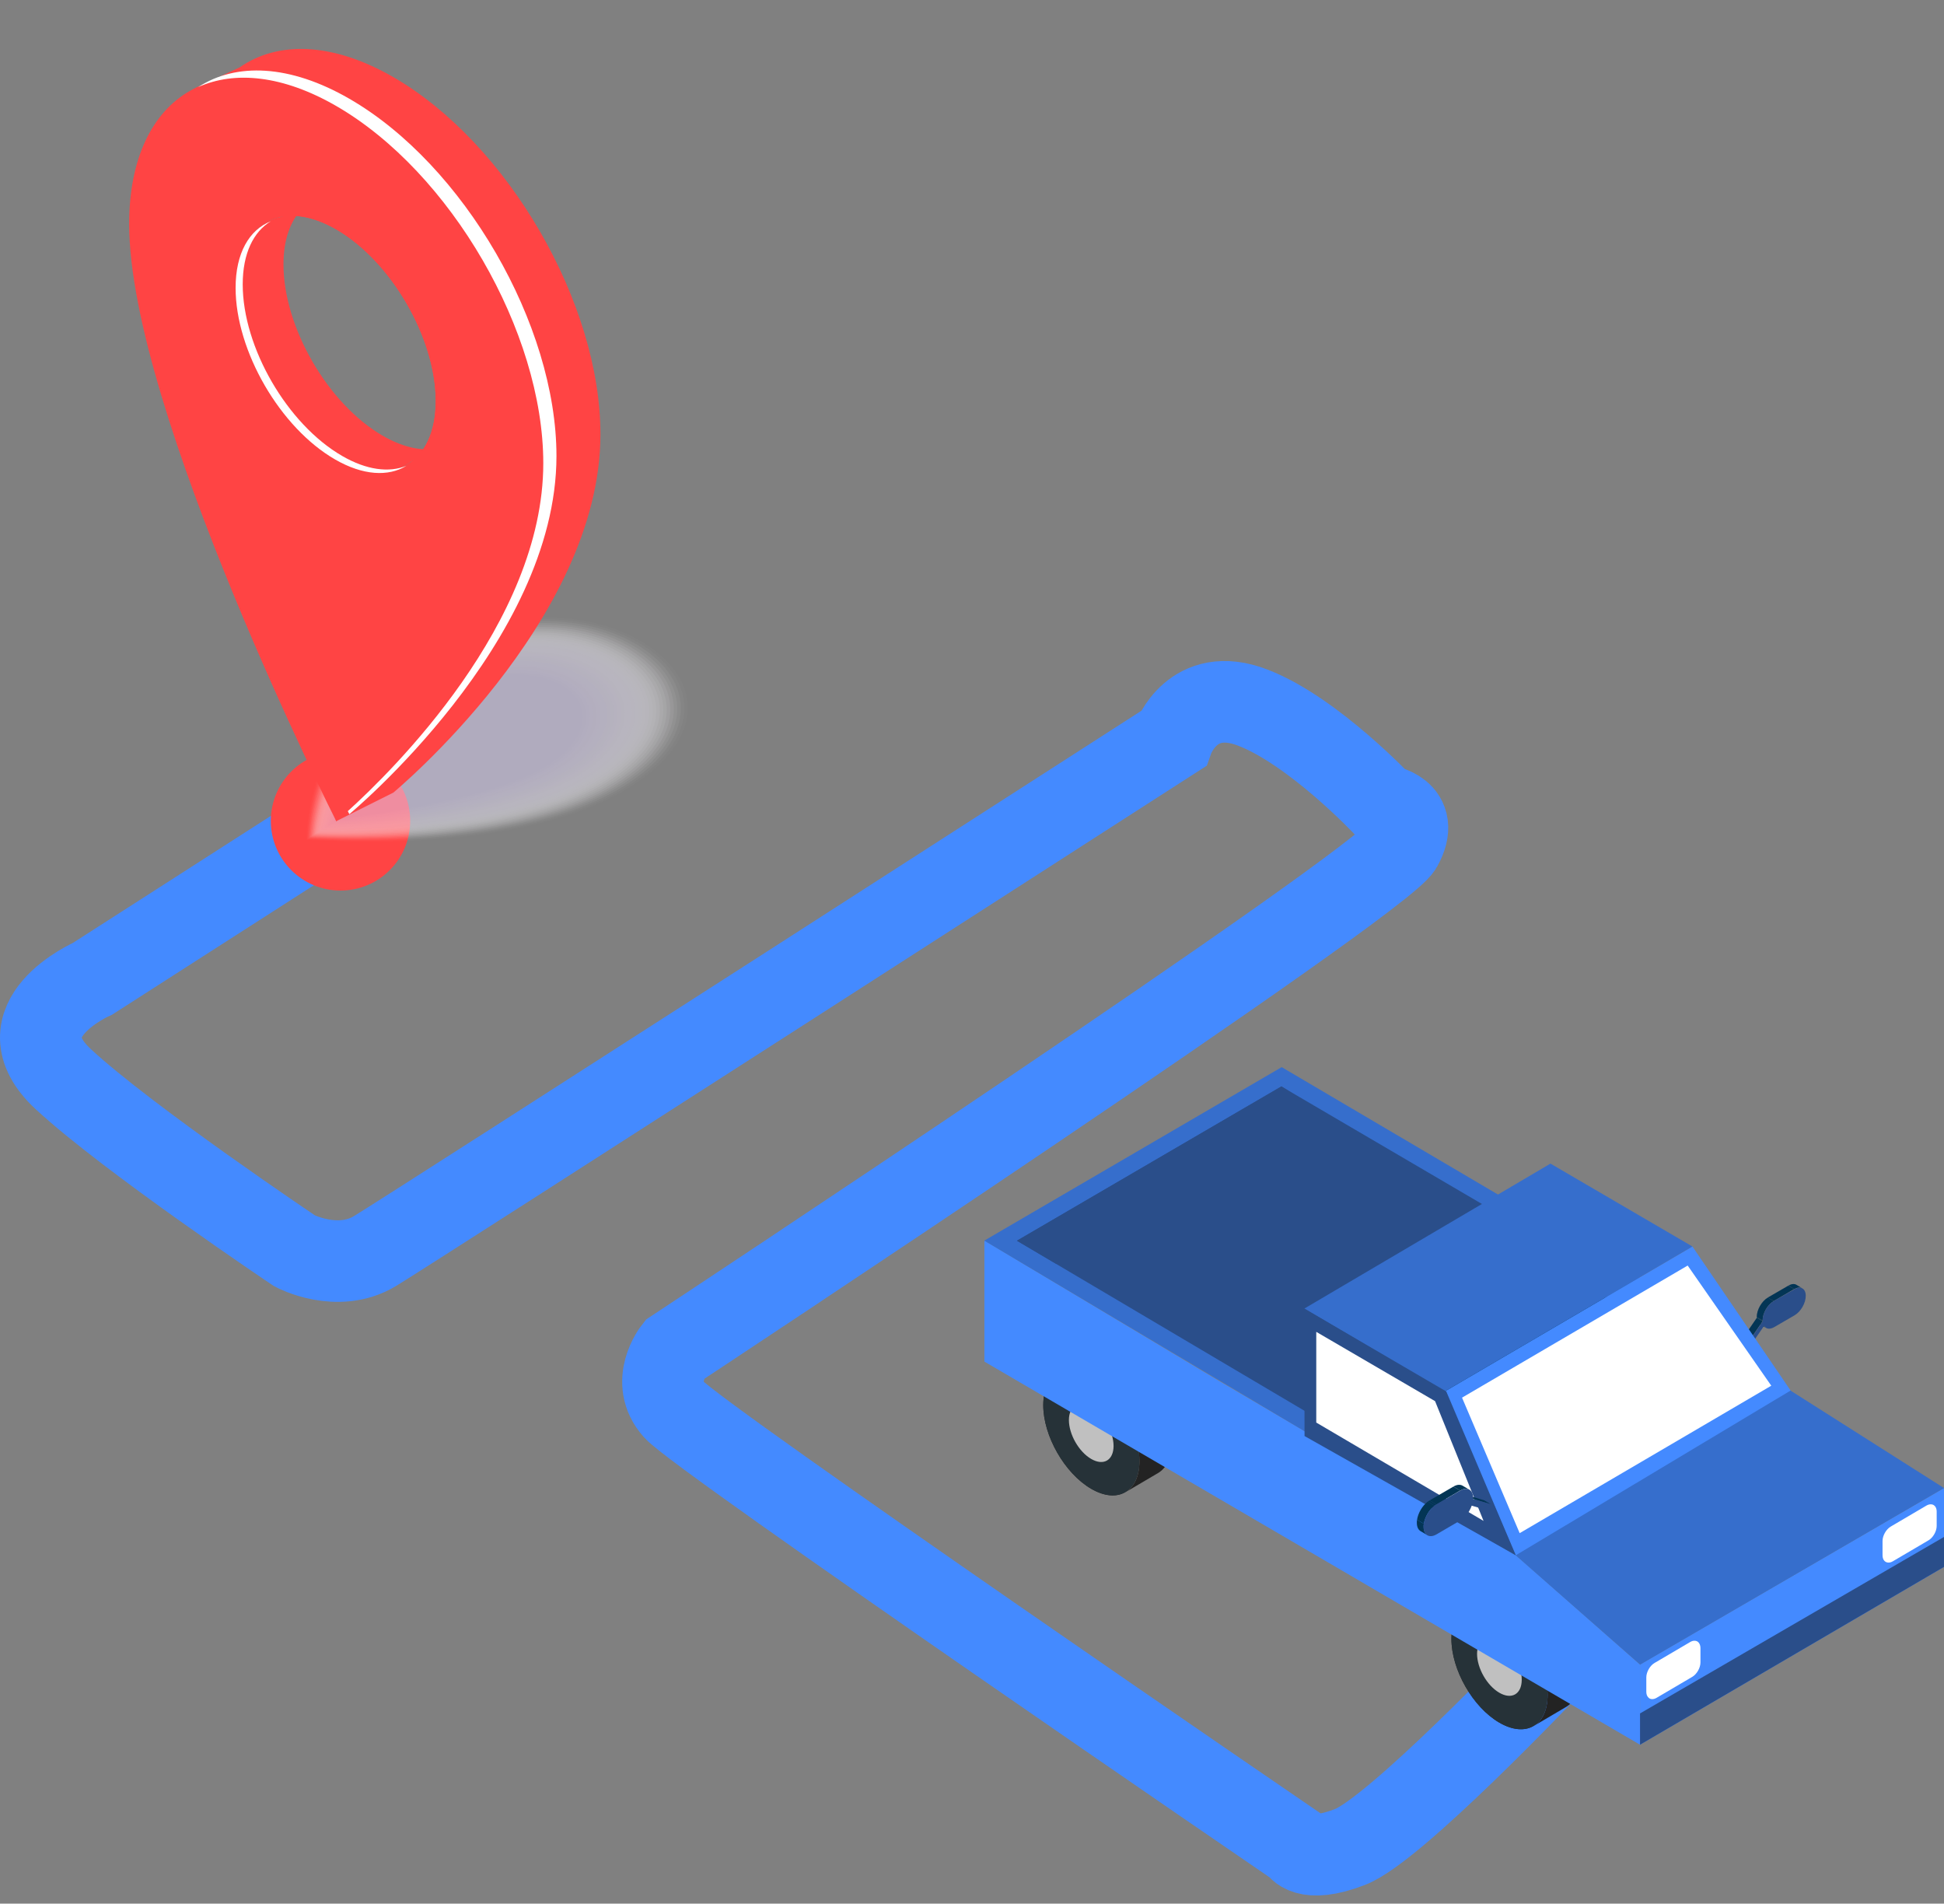 <svg xmlns="http://www.w3.org/2000/svg" width="143" height="140" viewBox="0 0 143 140" fill="none"><rect x="0" y="0" width="143" height="140" fill="#808080" stroke="none"/><path d="M25.6 59.927L6.805 71.983C6.805 71.983 -0.07 74.996 4.663 79.373C9.388 83.75 21.677 91.996 21.677 91.996C21.677 91.996 24.82 93.67 27.576 92.011C30.332 90.345 86.292 54.339 86.292 54.339C86.292 54.339 87.722 50.318 92.167 52.045C96.62 53.764 101.762 59.231 101.762 59.231C101.762 59.231 104.593 59.602 103.094 62.275C101.595 64.948 49.589 99.273 49.589 99.273C49.589 99.273 47.741 101.613 49.589 103.68C51.436 105.747 95.439 135.832 95.439 135.832C95.439 135.832 95.984 137.112 99.308 135.832C102.632 134.552 113.756 122.83 113.756 122.83" stroke="#448AFF" stroke-width="6" stroke-miterlimit="10" stroke-linecap="round"></path><path d="M25.047 65.493C27.879 65.493 30.174 63.198 30.174 60.367C30.174 57.535 27.879 55.24 25.047 55.24C22.216 55.24 19.921 57.535 19.921 60.367C19.921 63.198 22.216 65.493 25.047 65.493Z" fill="#FF4444"></path><g opacity="0.5"><path opacity="0.031" d="M45.818 58.201C37.405 63.055 22.541 61.752 22.541 61.752C22.541 61.752 22.412 52.81 30.825 47.948C36.739 44.533 43.615 44.707 47.757 47.532C51.891 50.364 51.732 54.786 45.818 58.201Z" fill="#FEFEFF"></path><path opacity="0.062" d="M45.622 58.141C37.338 62.919 22.617 61.699 22.617 61.699C22.617 61.699 22.587 52.832 30.871 48.054C36.694 44.692 43.479 44.851 47.553 47.638C51.627 50.417 51.445 54.779 45.622 58.141Z" fill="#FDFCFF"></path><path opacity="0.094" d="M45.424 58.087C37.277 62.79 22.692 61.647 22.692 61.647C22.692 61.647 22.761 52.855 30.908 48.153C36.641 44.844 43.334 44.987 47.348 47.729C51.353 50.477 51.157 54.779 45.424 58.087Z" fill="#FCFBFF"></path><path opacity="0.125" d="M45.228 58.027C37.209 62.653 22.769 61.593 22.769 61.593C22.769 61.593 22.935 52.885 30.947 48.258C36.58 45.002 43.199 45.139 47.136 47.834C51.081 50.53 50.869 54.778 45.228 58.027Z" fill="#FBFAFF"></path><path opacity="0.156" d="M45.03 57.974C37.148 62.525 22.844 61.548 22.844 61.548C22.844 61.548 23.101 52.916 30.984 48.364C36.527 45.161 43.054 45.283 46.931 47.933C50.816 50.591 50.581 54.77 45.03 57.974Z" fill="#FAF8FF"></path><path opacity="0.188" d="M44.842 57.921C37.088 62.396 22.928 61.502 22.928 61.502C22.928 61.502 23.284 52.953 31.038 48.478C36.49 45.328 42.926 45.434 46.735 48.047C50.544 50.644 50.286 54.771 44.842 57.921Z" fill="#F9F7FE"></path><path opacity="0.219" d="M44.645 57.86C37.027 62.26 23.003 61.45 23.003 61.45C23.003 61.45 23.457 52.976 31.075 48.577C36.436 45.487 42.782 45.578 46.53 48.137C50.27 50.705 49.998 54.77 44.645 57.86Z" fill="#F8F6FE"></path><path opacity="0.25" d="M44.448 57.807C36.967 62.131 23.079 61.396 23.079 61.396C23.079 61.396 23.632 53.006 31.113 48.683C36.376 45.646 42.638 45.722 46.326 48.243C50.006 50.757 49.711 54.763 44.448 57.807Z" fill="#F7F5FE"></path><path opacity="0.281" d="M44.251 57.747C36.899 61.995 23.148 61.344 23.148 61.344C23.148 61.344 23.799 53.029 31.151 48.781C36.323 45.798 42.495 45.858 46.114 48.334C49.733 50.818 49.423 54.763 44.251 57.747Z" fill="#F6F3FE"></path><path opacity="0.312" d="M44.054 57.694C36.838 61.858 23.223 61.298 23.223 61.298C23.223 61.298 23.965 53.059 31.189 48.895C36.27 45.964 42.358 46.017 45.909 48.448C49.461 50.871 49.135 54.763 44.054 57.694Z" fill="#F5F2FE"></path><path opacity="0.344" d="M43.864 57.633C36.777 61.722 23.306 61.245 23.306 61.245C23.306 61.245 24.146 53.09 31.234 49.001C36.216 46.123 42.221 46.161 45.704 48.546C49.195 50.932 48.847 54.756 43.864 57.633Z" fill="#F4F1FE"></path><path opacity="0.375" d="M43.668 57.58C36.717 61.593 23.382 61.192 23.382 61.192C23.382 61.192 24.321 53.112 31.272 49.099C36.164 46.275 42.078 46.297 45.5 48.637C48.923 50.984 48.559 54.756 43.668 57.58Z" fill="#F3EFFE"></path><path opacity="0.406" d="M43.471 57.519C36.648 61.457 23.457 61.139 23.457 61.139C23.457 61.139 24.494 53.143 31.317 49.205C36.118 46.434 41.941 46.449 45.295 48.743C48.657 51.038 48.271 54.756 43.471 57.519Z" fill="#F2EEFE"></path><path opacity="0.438" d="M43.274 57.467C36.588 61.328 23.533 61.093 23.533 61.093C23.533 61.093 24.669 53.173 31.355 49.311C36.058 46.593 41.797 46.593 45.091 48.842C48.385 51.098 47.984 54.748 43.274 57.467Z" fill="#F1EDFE"></path><path opacity="0.469" d="M43.084 57.406C36.527 61.192 23.616 61.041 23.616 61.041C23.616 61.041 24.843 53.203 31.401 49.417C36.012 46.752 41.661 46.736 44.887 48.948C48.112 51.151 47.696 54.748 43.084 57.406Z" fill="#F0EBFE"></path><path opacity="0.5" d="M42.888 57.353C36.467 61.063 23.692 60.995 23.692 60.995C23.692 60.995 25.017 53.233 31.446 49.523C35.967 46.918 41.533 46.888 44.69 49.046C47.848 51.212 47.401 54.748 42.888 57.353Z" fill="#F0EAFE"></path><path opacity="0.531" d="M42.691 57.3C36.398 60.934 23.768 60.942 23.768 60.942C23.768 60.942 25.191 53.264 31.484 49.629C35.906 47.077 41.388 47.032 44.485 49.152C47.575 51.264 47.113 54.74 42.691 57.3Z" fill="#EFE9FD"></path><path opacity="0.562" d="M42.494 57.239C36.338 60.798 23.844 60.889 23.844 60.889C23.844 60.889 25.366 53.286 31.522 49.727C35.853 47.229 41.245 47.168 44.274 49.243C47.303 51.325 46.825 54.74 42.494 57.239Z" fill="#EEE7FD"></path><path opacity="0.594" d="M42.297 57.186C36.269 60.662 23.919 60.844 23.919 60.844C23.919 60.844 25.539 53.317 31.559 49.841C35.8 47.395 41.1 47.327 44.069 49.357C47.037 51.379 46.537 54.74 42.297 57.186Z" fill="#EDE6FD"></path><path opacity="0.625" d="M42.108 57.126C36.217 60.526 24.003 60.791 24.003 60.791C24.003 60.791 25.714 53.347 31.613 49.947C35.755 47.554 40.972 47.471 43.873 49.455C46.765 51.439 46.25 54.733 42.108 57.126Z" fill="#ECE5FD"></path><path opacity="0.656" d="M41.911 57.073C36.148 60.397 24.078 60.745 24.078 60.745C24.078 60.745 25.888 53.377 31.65 50.053C35.702 47.713 40.828 47.615 43.668 49.561C46.492 51.492 45.962 54.733 41.911 57.073Z" fill="#EBE3FD"></path><path opacity="0.688" d="M41.714 57.012C36.088 60.261 24.146 60.685 24.146 60.685C24.146 60.685 26.055 53.4 31.681 50.152C35.641 47.865 40.684 47.759 43.448 49.652C46.227 51.545 45.674 54.725 41.714 57.012Z" fill="#EAE2FD"></path><path opacity="0.719" d="M41.518 56.959C36.02 60.132 24.223 60.639 24.223 60.639C24.223 60.639 26.229 53.43 31.727 50.258C35.589 48.024 40.548 47.903 43.252 49.75C45.955 51.606 45.387 54.725 41.518 56.959Z" fill="#E9E1FD"></path><path opacity="0.75" d="M41.32 56.898C35.959 59.995 24.298 60.586 24.298 60.586C24.298 60.586 26.395 53.461 31.764 50.364C35.535 48.183 40.404 48.047 43.039 49.856C45.682 51.658 45.099 54.725 41.32 56.898Z" fill="#E8E0FD"></path><path opacity="0.781" d="M41.131 56.845C35.898 59.867 24.381 60.541 24.381 60.541C24.381 60.541 26.577 53.491 31.809 50.47C35.489 48.349 40.267 48.198 42.842 49.955C45.417 51.719 44.803 54.718 41.131 56.845Z" fill="#E7DEFD"></path><path opacity="0.812" d="M40.934 56.793C35.838 59.738 24.457 60.495 24.457 60.495C24.457 60.495 26.751 53.529 31.848 50.583C35.437 48.516 40.124 48.349 42.63 50.068C45.145 51.772 44.516 54.718 40.934 56.793Z" fill="#E6DDFD"></path><path opacity="0.844" d="M40.737 56.732C35.769 59.602 24.532 60.435 24.532 60.435C24.532 60.435 26.925 53.544 31.892 50.674C35.383 48.66 39.987 48.486 42.433 50.152C44.871 51.833 44.228 54.718 40.737 56.732Z" fill="#E5DCFC"></path><path opacity="0.875" d="M40.54 56.679C35.709 59.473 24.608 60.389 24.608 60.389C24.608 60.389 27.1 53.575 31.931 50.788C35.331 48.827 39.851 48.637 42.229 50.265C44.607 51.886 43.94 54.71 40.54 56.679Z" fill="#E4DAFC"></path><path opacity="0.906" d="M40.343 56.618C35.641 59.329 24.684 60.336 24.684 60.336C24.684 60.336 27.266 53.604 31.968 50.886C35.277 48.978 39.707 48.773 42.017 50.356C44.334 51.946 43.652 54.71 40.343 56.618Z" fill="#E3D9FC"></path><path opacity="0.938" d="M40.154 56.566C35.588 59.201 24.768 60.291 24.768 60.291C24.768 60.291 27.448 53.635 32.014 51C35.225 49.145 39.571 48.933 41.82 50.47C44.062 51.999 43.365 54.71 40.154 56.566Z" fill="#E2D8FC"></path><path opacity="0.969" d="M39.957 56.505C35.52 59.064 24.843 60.238 24.843 60.238C24.843 60.238 27.622 53.665 32.059 51.106C35.179 49.304 39.434 49.077 41.615 50.568C43.796 52.06 43.077 54.703 39.957 56.505Z" fill="#E1D6FC"></path></g><path d="M28.167 32.054C24.123 29.722 20.852 24.073 20.852 19.439C20.852 17.606 21.375 16.213 22.245 15.335C22.102 15.35 20.791 15.933 20.655 15.955C18.709 16.334 17.422 18.144 17.422 21.044C17.422 25.678 20.693 31.327 24.737 33.659C26.948 34.939 28.924 34.947 30.264 33.94C30.401 33.834 31.711 33.16 31.832 33.031C30.757 33.129 29.507 32.826 28.167 32.054Z" fill="#FF4444"></path><path d="M28.947 5.68C24.449 3.083 20.421 3.007 17.634 4.953L14.401 6.46L14.794 8.535C14.098 10.132 13.704 12.086 13.704 14.365C13.704 20.976 17.24 31.41 20.905 40.452L24.722 60.397L28.932 58.292C28.932 58.292 44.167 45.684 44.167 31.956C44.182 22.301 37.36 10.541 28.947 5.68ZM24.737 33.659C20.701 31.327 17.422 25.678 17.422 21.044C17.422 16.41 20.693 14.54 24.737 16.872C28.773 19.204 32.052 24.853 32.052 29.487C32.052 34.129 28.773 35.992 24.737 33.659Z" fill="#FF4444"></path><path d="M24.736 7.785C16.324 2.931 9.501 6.816 9.501 16.471C9.501 30.199 24.736 60.397 24.736 60.397C24.736 60.397 39.972 47.789 39.972 34.061C39.964 24.406 33.149 12.647 24.736 7.785ZM24.736 33.66C20.7 31.327 17.422 25.678 17.422 21.044C17.422 16.41 20.693 14.54 24.736 16.872C28.772 19.204 32.051 24.853 32.051 29.487C32.051 34.129 28.772 35.992 24.736 33.66Z" fill="#FF4444"></path><path d="M25.698 7.262C21.306 4.726 17.353 4.597 14.574 6.407C17.27 5.188 20.821 5.536 24.729 7.792C33.141 12.646 39.964 24.413 39.964 34.068C39.964 45.828 28.787 56.762 25.584 59.655C25.652 59.791 25.698 59.874 25.698 59.874C25.698 59.874 40.933 47.267 40.933 33.538C40.933 23.883 34.111 12.116 25.698 7.262Z" fill="white"></path><path d="M25.168 33.531C21.132 31.198 17.854 25.549 17.854 20.915C17.854 18.643 18.641 17.046 19.921 16.273C18.338 16.902 17.331 18.606 17.331 21.173C17.331 25.807 20.602 31.456 24.646 33.788C26.706 34.977 28.568 35.068 29.893 34.258C28.621 34.773 26.971 34.576 25.168 33.531Z" fill="white"></path><path d="M132.573 94.745L132.142 94.487C131.99 94.397 131.786 94.412 131.559 94.548L131.99 94.805C132.218 94.669 132.422 94.654 132.573 94.745Z" fill="#033555"></path><mask id="mask0_8137_41744" style="mask-type:luminance" maskUnits="userSpaceOnUse" x="131" y="94" width="2" height="1"><path d="M132.573 94.745L132.142 94.487C131.99 94.397 131.786 94.412 131.559 94.548L131.99 94.805C132.218 94.669 132.422 94.654 132.573 94.745Z" fill="white"></path></mask><g mask="url(#mask0_8137_41744)"><path d="M132.573 94.745L132.142 94.487C131.99 94.397 131.786 94.412 131.559 94.548L131.99 94.805C132.218 94.669 132.422 94.654 132.573 94.745Z" fill="#033555"></path></g><path d="M129.461 97.395L129.893 97.652C129.832 97.614 129.779 97.569 129.741 97.501L129.31 97.243C129.355 97.304 129.401 97.357 129.461 97.395Z" fill="#033555"></path><mask id="mask1_8137_41744" style="mask-type:luminance" maskUnits="userSpaceOnUse" x="129" y="97" width="1" height="1"><path d="M129.461 97.395L129.893 97.652C129.832 97.614 129.779 97.569 129.741 97.501L129.31 97.243C129.355 97.304 129.401 97.357 129.461 97.395Z" fill="white"></path></mask><g mask="url(#mask1_8137_41744)"><path d="M129.749 97.493L129.317 97.236C129.355 97.304 129.408 97.349 129.469 97.387L129.901 97.645C129.84 97.614 129.787 97.562 129.749 97.493Z" fill="#033555"></path></g><path d="M129.65 97.115L129.219 96.858L129.227 96.918L129.658 97.168L129.65 97.115Z" fill="#033555"></path><path d="M131.982 94.798L131.55 94.548L130.036 95.426L130.475 95.683L131.982 94.798Z" fill="#033555"></path><path d="M128.515 98.841L128.083 98.584L128.272 98.766L128.704 99.023L128.515 98.841Z" fill="#033555"></path><path d="M129.658 97.168L129.227 96.918L128.083 98.584L128.515 98.841L129.658 97.168Z" fill="#033555"></path><path d="M130.476 95.684L130.044 95.426C129.59 95.691 129.227 96.335 129.227 96.858L129.658 97.115C129.65 96.585 130.014 95.948 130.476 95.684Z" fill="#033555"></path><mask id="mask2_8137_41744" style="mask-type:luminance" maskUnits="userSpaceOnUse" x="129" y="95" width="2" height="3"><path d="M130.476 95.684L130.044 95.426C129.59 95.691 129.227 96.335 129.227 96.858L129.658 97.115C129.65 96.585 130.014 95.948 130.476 95.684Z" fill="white"></path></mask><g mask="url(#mask2_8137_41744)"><path d="M130.475 95.684L130.044 95.426C130.006 95.449 129.961 95.479 129.923 95.509L130.354 95.767C130.392 95.729 130.43 95.706 130.475 95.684Z" fill="#033555"></path><path d="M130.354 95.76L129.923 95.502C129.582 95.76 129.309 96.222 129.241 96.653L129.673 96.91C129.734 96.486 130.006 96.017 130.354 95.76Z" fill="#033555"></path><path d="M129.666 96.91L129.234 96.653C129.227 96.721 129.219 96.789 129.219 96.85L129.65 97.107C129.65 97.046 129.658 96.978 129.666 96.91Z" fill="#033555"></path></g><path d="M130.475 95.684C130.021 95.948 129.657 96.592 129.657 97.115L129.665 97.175L128.529 98.849L128.718 99.031L129.764 97.508C129.9 97.736 130.172 97.788 130.498 97.607L132.012 96.729C132.467 96.464 132.838 95.82 132.83 95.29C132.83 94.767 132.459 94.548 132.005 94.813L130.475 95.684Z" fill="#2A4E8A"></path><path d="M80.165 99.636C80.748 99.296 81.528 99.303 82.391 99.735C82.483 99.78 82.581 99.834 82.68 99.886C83.944 100.621 85.042 102.037 85.67 103.551C86.011 104.384 86.208 105.247 86.208 106.05C86.208 107.178 85.814 107.966 85.178 108.337L82.785 109.745C83.421 109.374 83.815 108.579 83.815 107.458C83.815 106.656 83.618 105.793 83.278 104.96C82.657 103.438 81.551 102.029 80.286 101.295C80.188 101.242 80.097 101.189 79.999 101.143C79.128 100.719 78.348 100.704 77.772 101.045L80.165 99.636Z" fill="#232323"></path><path d="M80.286 101.287C78.333 100.151 76.75 101.06 76.742 103.324C76.735 105.588 78.31 108.352 80.264 109.488C82.217 110.624 83.8 109.715 83.808 107.443C83.815 105.187 82.232 102.43 80.286 101.287Z" fill="#232323"></path><path d="M80.286 101.287C78.333 100.151 76.75 101.06 76.742 103.324C76.735 105.588 78.31 108.352 80.264 109.488C82.217 110.624 83.8 109.715 83.808 107.443C83.815 105.187 82.232 102.43 80.286 101.287Z" fill="#263238"></path><path d="M80.278 103.483C79.37 102.953 78.635 103.377 78.628 104.43C78.628 105.482 79.355 106.762 80.264 107.292C81.172 107.822 81.907 107.398 81.914 106.345C81.914 105.293 81.18 104.013 80.278 103.483Z" fill="#C0C0C0"></path><path d="M110.19 116.833C110.773 116.492 111.553 116.5 112.416 116.931C112.507 116.977 112.605 117.03 112.704 117.083C113.969 117.817 115.066 119.233 115.695 120.748C116.035 121.581 116.232 122.444 116.232 123.247C116.232 124.375 115.838 125.162 115.202 125.533L112.81 126.942C113.446 126.571 113.84 125.776 113.84 124.655C113.84 123.852 113.643 122.989 113.302 122.156C112.681 120.634 111.575 119.226 110.311 118.491C110.212 118.438 110.122 118.385 110.023 118.34C109.153 117.916 108.372 117.9 107.797 118.242L110.19 116.833Z" fill="#232323"></path><path d="M110.31 118.484C108.357 117.348 106.775 118.257 106.767 120.521C106.759 122.785 108.334 125.549 110.288 126.685C112.242 127.82 113.824 126.912 113.832 124.648C113.839 122.383 112.264 119.627 110.31 118.484Z" fill="#232323"></path><path d="M110.31 118.484C108.357 117.348 106.775 118.257 106.767 120.521C106.759 122.785 108.334 125.549 110.288 126.685C112.242 127.82 113.824 126.912 113.832 124.648C113.839 122.383 112.264 119.627 110.31 118.484Z" fill="#263238"></path><path d="M110.303 120.679C109.394 120.15 108.66 120.573 108.652 121.626C108.652 122.679 109.379 123.958 110.288 124.488C111.197 125.018 111.931 124.594 111.939 123.542C111.946 122.489 111.212 121.209 110.303 120.679Z" fill="#C0C0C0"></path><path d="M72.412 91.231V100.136L120.64 128.312V122.414L111.515 114.379L89.654 101.545L72.412 91.231Z" fill="#448AFF"></path><path d="M120.64 122.414V128.312L143 115.235V109.435L120.64 122.414Z" fill="#448AFF"></path><path d="M120.64 126.011V128.312L143 115.235V113.032L120.64 126.011Z" fill="#2A4E8A"></path><path d="M108.857 107.557C107.872 108.73 106.903 109.912 105.926 111.086L95.946 105.247L72.404 91.239L94.28 78.48L121.245 94.359C117.118 98.236 112.507 103.203 108.857 107.557Z" fill="#366ECC"></path><path d="M74.805 91.246L94.266 79.895L116.089 93.912L97.575 104.71L74.805 91.246Z" fill="#2A4E8A"></path><path d="M116.869 93.147L114.09 94.767L94.326 83.349V79.941L116.869 93.147Z" fill="#2A4E8A"></path><path d="M94.266 79.895L94.326 79.941V83.348L94.266 83.303L77.705 92.957L74.805 91.246L94.266 79.895Z" fill="#2A4E8A"></path><path d="M107.751 109.594C111.348 105.21 115.074 100.924 119.117 96.963C119.677 96.418 120.245 95.88 120.813 95.343L131.74 102.287L143 109.435L120.647 122.421L111.5 114.387L106.335 111.328C106.805 110.745 107.274 110.169 107.751 109.594Z" fill="#366ECC"></path><path d="M101.83 106.247C104.927 103.188 107.713 99.818 110.704 96.653C111.946 95.335 113.226 94.048 114.566 92.836L118.307 95.206C117.459 96.093 116.641 97.024 115.861 97.97C113.332 101.045 111.03 104.308 108.395 107.292C107.653 108.132 106.903 108.965 106.153 109.791L101.209 106.853C101.413 106.656 101.625 106.451 101.83 106.247Z" fill="#033555"></path><path d="M106.274 102.332L124.493 91.671L131.717 102.264L111.499 114.38L106.274 102.332Z" fill="#448AFF"></path><path d="M130.294 101.908L124.145 93.072L107.547 102.787L111.787 112.752L130.294 101.908Z" fill="white"></path><path d="M95.946 96.236L114.052 85.575L124.494 91.671L106.275 102.332L95.946 96.236Z" fill="#366ECC"></path><path d="M106.388 102.332L111.5 114.38L95.962 105.611L95.946 96.237L106.388 102.332Z" fill="#2A4E8A"></path><path d="M105.563 103.044L96.824 97.948V104.619L109.129 111.851L105.563 103.044Z" fill="white"></path><path d="M109.675 110.631L109.175 110.336L107.857 109.942L108.357 110.237L109.675 110.631Z" fill="#033555"></path><path d="M108.085 109.556L107.585 109.261C107.411 109.162 107.176 109.17 106.911 109.329L107.411 109.624C107.676 109.465 107.911 109.45 108.085 109.556Z" fill="#033555"></path><path d="M107.41 109.617L106.911 109.329L105.161 110.344L105.661 110.639L107.41 109.617Z" fill="#033555"></path><path d="M105.661 110.639L105.162 110.344C105.116 110.374 105.071 110.404 105.025 110.434L105.525 110.73C105.571 110.699 105.616 110.669 105.661 110.639Z" fill="#033555"></path><path d="M105.525 110.73L105.026 110.434C104.632 110.73 104.314 111.267 104.238 111.767L104.738 112.063C104.814 111.563 105.132 111.025 105.525 110.73Z" fill="#033555"></path><path d="M104.737 112.062L104.238 111.767C104.222 111.843 104.223 111.926 104.223 111.994C104.223 112.297 104.329 112.509 104.503 112.608L105.002 112.903C104.828 112.804 104.722 112.593 104.722 112.29C104.715 112.214 104.722 112.138 104.737 112.062Z" fill="#033555"></path><path d="M105.661 110.639C105.139 110.942 104.715 111.684 104.715 112.29C104.715 112.903 105.147 113.145 105.669 112.842L107.418 111.82C107.789 111.608 108.1 111.176 108.259 110.73L109.463 111.086L109.675 110.631L108.357 110.237L108.365 110.169C108.365 109.563 107.933 109.314 107.411 109.624L105.661 110.639Z" fill="#2A4E8A"></path><path d="M138.919 114.917C139.017 114.917 139.123 114.887 139.229 114.826L141.857 113.282C142.197 113.085 142.462 112.615 142.462 112.222V111.161C142.462 110.987 142.409 110.843 142.319 110.753C142.243 110.669 142.137 110.631 142.023 110.631C141.925 110.631 141.819 110.662 141.713 110.722L139.085 112.267C138.745 112.464 138.479 112.933 138.479 113.327V114.387C138.479 114.562 138.533 114.705 138.623 114.796C138.699 114.872 138.797 114.917 138.919 114.917Z" fill="white"></path><path d="M138.623 114.38C138.623 114.72 138.858 114.857 139.153 114.69L141.781 113.145C142.068 112.971 142.311 112.555 142.311 112.222V111.162C142.311 110.821 142.076 110.685 141.781 110.851L139.153 112.396C138.866 112.57 138.623 112.986 138.623 113.327V114.38Z" fill="white"></path><path d="M121.541 124.958C121.639 124.958 121.745 124.928 121.851 124.867L124.479 123.322C124.819 123.125 125.085 122.656 125.085 122.262V121.202C125.085 121.028 125.031 120.884 124.94 120.785C124.865 120.702 124.759 120.665 124.645 120.665C124.547 120.665 124.441 120.695 124.335 120.756L121.707 122.3C121.367 122.497 121.102 122.967 121.102 123.36V124.42C121.102 124.594 121.154 124.739 121.245 124.829C121.321 124.92 121.419 124.958 121.541 124.958Z" fill="white"></path><path d="M121.245 124.428C121.245 124.769 121.48 124.905 121.775 124.739L124.403 123.193C124.691 123.019 124.933 122.603 124.933 122.27V121.21C124.933 120.869 124.698 120.733 124.403 120.899L121.775 122.444C121.487 122.618 121.245 123.035 121.245 123.368V124.428Z" fill="white"></path></svg>